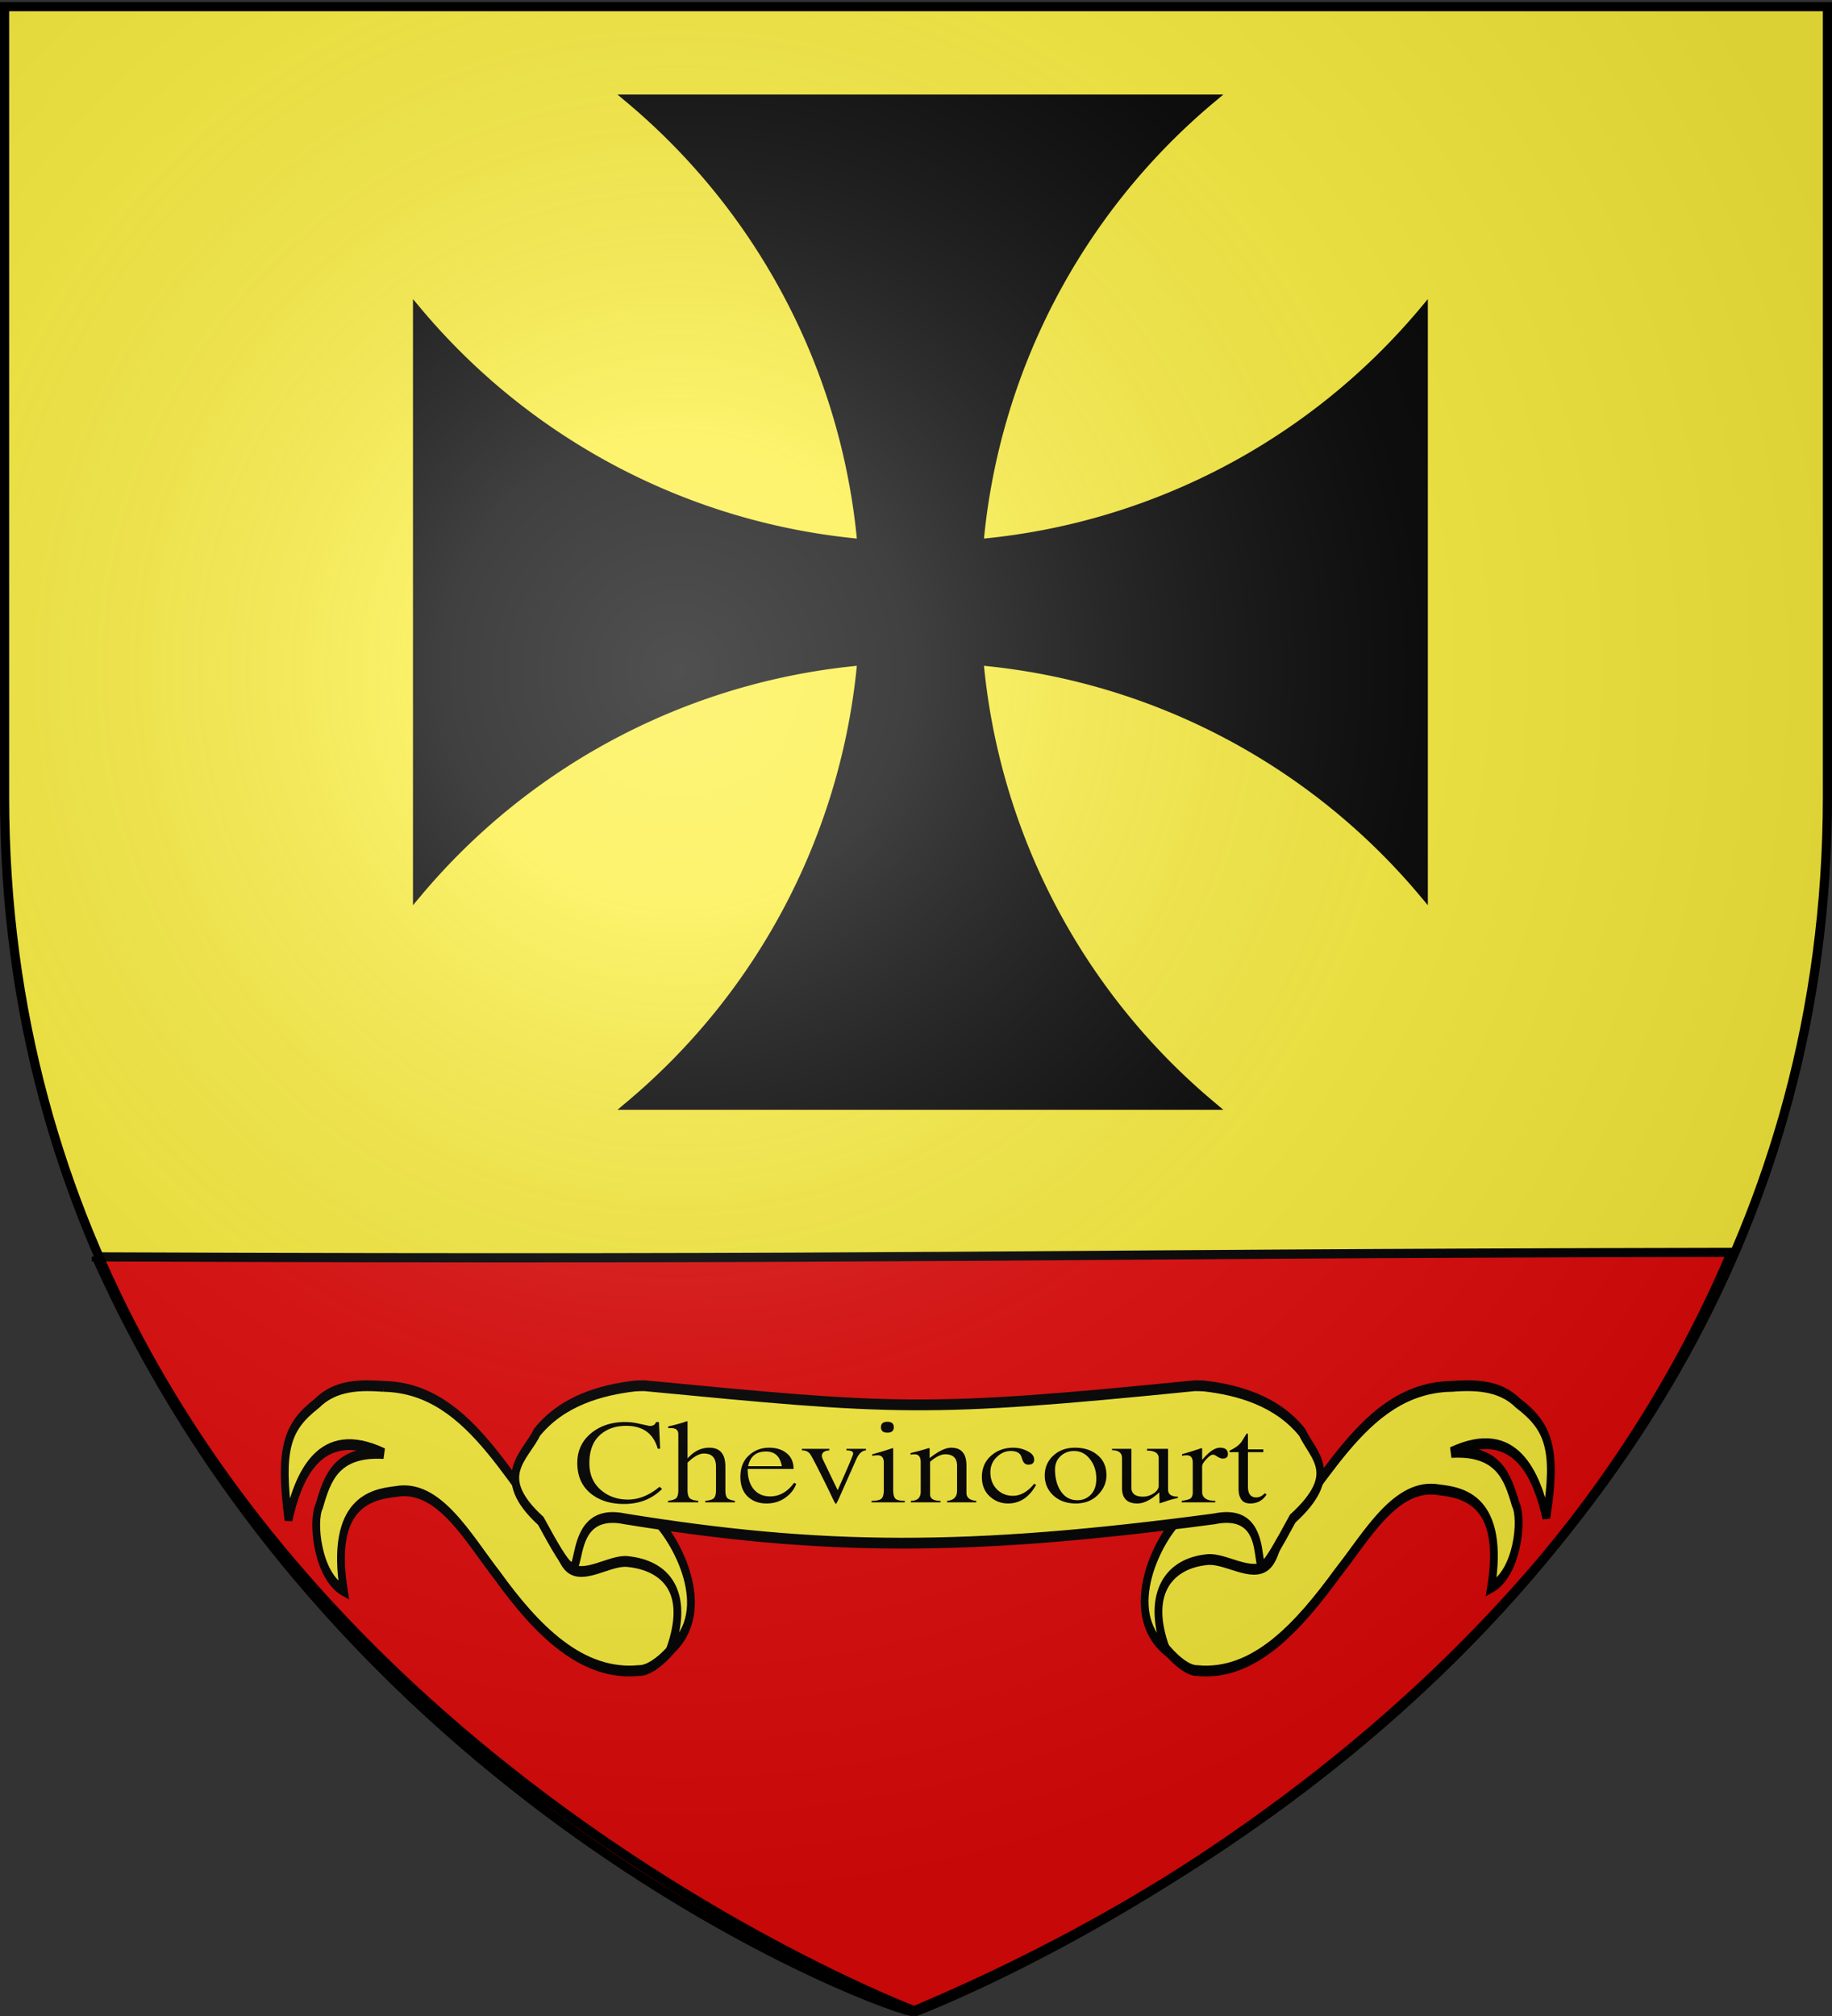 <svg xmlns="http://www.w3.org/2000/svg" xmlns:xlink="http://www.w3.org/1999/xlink" width="600" height="660" version="1.0"><rect width="100%" height="100%" fill="#333333" stroke="none"/><desc>Flag of Canton of Valais (Wallis)</desc><defs><g id="e"><path id="d" d="M0 0v1h.5z" transform="rotate(18 3.157 -.5)"/><use xlink:href="#d" width="810" height="540" transform="scale(-1 1)"/></g><g id="f"><use xlink:href="#e" width="810" height="540" transform="rotate(72)"/><use xlink:href="#e" width="810" height="540" transform="rotate(144)"/></g><radialGradient xlink:href="#a" id="D" cx="221.445" cy="226.331" r="300" fx="221.445" fy="226.331" gradientTransform="matrix(1.353 0 0 1.349 -77.63 -85.747)" gradientUnits="userSpaceOnUse"/><linearGradient id="a"><stop offset="0" style="stop-color:white;stop-opacity:.314"/><stop offset=".19" style="stop-color:white;stop-opacity:.251"/><stop offset=".6" style="stop-color:#6b6b6b;stop-opacity:.125"/><stop offset="1" style="stop-color:black;stop-opacity:.125"/></linearGradient></defs><g style="display:inline"><path d="M300 658.5s298.5-112.32 298.5-397.772V2.176H1.5v258.552C1.5 546.18 300 658.5 300 658.5" style="fill:#fcef3c;fill-opacity:1;fill-rule:evenodd;stroke:none"/><g style="display:inline"><path d="M0 0h600v660H0z" style="fill:none;stroke:none"/></g><g style="fill:#e20909"><g style="display:inline;fill:#e20909"><g style="fill:#e20909"><g style="fill:#e20909"><path d="M-614.418 243.271c81.935 183.594 264.363 248.325 267.436 247.002 37.967-16.338 198.654-84.983 268.058-248.48-240.497.444-260.968 2.555-535.494 1.478z" style="fill:#e20909;fill-opacity:1;fill-rule:evenodd;stroke:#000;stroke-width:3;stroke-linecap:butt;stroke-linejoin:miter;stroke-miterlimit:4;stroke-opacity:1;stroke-dasharray:none;display:inline" transform="translate(645.971 168.207)"/></g></g></g></g><g style="fill:#000"><g style="fill:#000"><path d="M204.903 209.685a215 215 0 0 1 75.94 145.533 215 215 0 0 1-145.533-75.94v190.194c36.718-43.759 89.15-70.88 145.533-75.921a214.98 214.98 0 0 1-75.94 145.514h190.194a214.98 214.98 0 0 1-75.94-145.514c56.382 5.041 108.815 32.162 145.533 75.921V279.278a215 215 0 0 1-145.533 75.94 215 215 0 0 1 75.94-145.533z" style="fill:#000;stroke:#000;stroke-width:3" transform="translate(1.444 -177.241)"/></g></g><g style="fill:#fcef3c;stroke:#000;stroke-width:3.376;stroke-miterlimit:4;stroke-opacity:1;stroke-dasharray:none"><path d="M145.503 85.106c39.142.607 55.483 33.293 83.173 53.916 13.017 4.835 24.242-16.801 36.324-8.158 5.583 5.024 11.637 21.252 11.749 27.48-.92 5.85-13.275 15.779-20.526 15.615-24.803 1.8-44.455-12.662-61.554-29.775-12.504-11.556-25.292-28.664-43.96-26.2-10.248.868-28.699 3.174-22.567 31.018-11.465-4.59-13.901-21.698-10.62-26.527 3.504-8.83 7.583-17.25 27.93-16.367-28.135-9.579-37.177 7.5-41.312 20.718-3.927-21.936-.939-29.003 12.295-36.383 8.145-5.924 19.25-5.826 29.068-5.337z" style="fill:#fcef3c;fill-opacity:1;stroke:#000;stroke-width:3.376;stroke-miterlimit:4;stroke-opacity:1;stroke-dasharray:none" transform="matrix(.755 0 0 1.047 15.845 364.77)"/><path d="M269.64 167.604c8.947-18.187-1.775-26.552-18.45-27.729-7.641-.574-18.97 5.81-25.48 1.76-4.117-2.56-5.723-10.128-6.15-14.964-.274-3.096 3.075-1.32 7.468-3.081 17.686-8.084 25.522-6.227 35.144 2.2 9.702 6.375 27.452 29.237 7.469 41.814z" style="fill:#fcef3c;fill-opacity:1;fill-rule:evenodd;stroke:#000;stroke-width:3.376;stroke-linecap:butt;stroke-linejoin:miter;stroke-miterlimit:4;stroke-opacity:1;stroke-dasharray:none" transform="matrix(.755 0 0 1.047 15.845 364.77)"/><path d="M608.513 85.1c-39.063.597-55.37 32.771-83.004 53.072-12.99 4.759-24.193-16.539-36.25-8.03-5.572 4.945-11.614 20.92-11.726 27.05.918 5.757 13.601 16.946 20.838 16.785 24.752 1.773 44.012-13.88 61.076-30.725 12.478-11.375 25.24-28.214 43.87-25.789 10.227.854 28.64 3.125 22.522 30.533 11.441-4.519 13.873-21.359 10.599-26.112-3.498-8.692-7.569-16.98-27.874-16.112 28.077-9.428 37.101 7.383 41.228 20.394 4.747-21.593.957-28.548-12.27-35.813-8.13-5.832-19.212-5.735-29.01-5.254z" style="fill:#fcef3c;fill-opacity:1;stroke:#000;stroke-width:3.376;stroke-miterlimit:4;stroke-opacity:1;stroke-dasharray:none" transform="matrix(.755 0 0 1.047 15.845 364.77)"/><path d="M484.92 167.608c-9.03-17.675 1.051-27.197 17.883-28.342 7.712-.558 19.149 5.647 25.719 1.711 4.156-2.489 5.777-9.843 6.208-14.543.276-3.008-3.104-1.283-7.538-2.994-17.852-7.856-25.762-6.051-35.474 2.139-9.793 6.194-26.968 29.806-6.798 42.029z" style="fill:#fcef3c;fill-opacity:1;fill-rule:evenodd;stroke:#000;stroke-width:3.376;stroke-linecap:butt;stroke-linejoin:miter;stroke-miterlimit:4;stroke-opacity:1;stroke-dasharray:none" transform="matrix(.755 0 0 1.047 15.845 364.77)"/><path d="M258.555 84.896q-1.984.001-3.98.079c-14.587 1.213-31.572 4.56-42.647 14.52-4.688 7.222-19.451 13.778 1.674 27.674 26.751 35.59 3.09-5.645 36.506-.636 85.19 9.962 148.535 10.299 255.623 0 33.417-5.01 7.299 35.511 34.05-.079 21.125-13.896 8.818-19.737 4.13-26.96-11.075-9.96-28.06-13.306-42.648-14.52-1.33-.05-2.658-.079-3.98-.078-116.9 8.442-129.783 7.532-238.728 0z" style="fill:#fcef3c;fill-opacity:1;stroke:#000;stroke-width:3.376;stroke-miterlimit:4;stroke-opacity:1;stroke-dasharray:none" transform="matrix(.755 0 0 1.047 15.845 364.77)"/></g><g style="font-size:44.944px;font-style:normal;font-variant:normal;font-weight:700;font-stretch:normal;line-height:125%;letter-spacing:0;word-spacing:0;fill:#000;fill-opacity:1;stroke:none;font-family:Apple LiSung;-inkscape-font-specification:Apple LiSung Bold"><path d="M215.422 474.284q-2.147-7.493-10.344-7.493-5.368 0-8.733 3.146-3.318 3.105-3.318 9.108 0 5.424 3.66 8.653 3.658 3.23 8.977 3.229 5.317 0 10.344-4.181l.83.703q-4.93 4.927-12.443 4.927-6.831 0-11.076-3.56-4.244-3.56-4.244-9.853 0-5.962 4.44-9.688 4.488-3.726 11.173-3.726 2.099 0 4.05.414l4 .87q1.757 0 2.099-1.284h.975l.39 8.735zM240.694 491.838h-9.71v-.497q2.343-.207 2.928-.994.585-.786.585-2.484v-7.7q0-4.305-3.952-4.305-2.293 0-5.367 2.98v9.025q0 1.74.635 2.526.633.745 2.878.952v.497h-9.905v-.497q2.295-.29 2.83-1.035.537-.787.537-2.443v-18.298q0-2.029-2.293-2.029h-1.025v-.538q4.246-.993 6.148-1.739l.195.125v12.088q3.075-3.519 7.124-3.519 5.27 0 5.27 6.169v7.741q0 1.656.487 2.402.489.744 2.635 1.076zM260.782 485.752q-.975 2.733-3.61 4.595-2.635 1.863-6.1 1.863-3.855 0-6.245-2.318-2.342-2.318-2.342-6.376 0-4.43 2.732-6.996 2.781-2.567 6.636-2.567 3.66 0 5.855 1.863 2.196 1.822 2.196 5.092h-15.028q0 4.305 2 6.666 2.001 2.318 5.318 2.318 4.636 0 7.856-4.43zm-4.733-5.754q-.83-4.803-5.172-4.803-4.83 0-5.855 4.803zM283.615 474.823q-1.952.123-3.22 3.022l-5.563 12.544q-.878 1.946-1.073 1.946t-1.073-1.822a310 310 0 0 0-3.953-8.073q-2.341-4.678-3.22-6.127-.878-1.49-2.879-1.49v-.497h8.978v.497q-2.44.207-2.44 1.78 0 .538.39 1.325l4.782 9.935q5.075-11.301 5.075-12.005 0-1.035-2.196-1.035v-.497h6.392zM285.454 491.341q2.294 0 3.123-.621.878-.663.878-2.857v-9.025q0-2.4-2-2.4-.635 0-1.805.165v-.497q3.952-1.077 6.684-2.029l.195.125v13.661q0 2.029.732 2.774.732.705 3.074.704v.497h-10.88zm5.171-25.875q2.099 0 2.098 1.78 0 1.78-2.098 1.78t-2.098-1.78 2.098-1.78M301.542 478.714q0-2.608-2-2.608-.928 0-1.318.166v-.58a74 74 0 0 0 5.953-1.615l.293.083v3.188q4.293-3.395 7.074-3.395 4.977 0 4.977 5.838v8.9q0 2.401 3.22 2.65v.497h-9.563v-.497q3.27-.248 3.27-3.353v-8.115q0-3.767-3.904-3.767-2.05 0-4.928 2.443v10.68q0 2.112 3.415 2.112v.497h-9.71v-.497q3.221 0 3.221-3.022zM339.341 486.125q-3.415 6.085-9.173 6.085-3.512 0-6.05-2.36t-2.537-6.292q0-4.306 2.976-6.955t7.32-2.65q2.438 0 4.634 1.118 2.196 1.077 2.196 2.774 0 1.656-1.903 1.656-1.464 0-2-1.739l-.293-.87q-.683-1.862-3.464-1.862-2.587 0-4.636 2.028-2.049 1.987-2.049 4.927 0 3.353 2.098 5.547 2.146 2.153 5.172 2.153h.537q3.561-.249 6.538-3.933zM362.37 482.978q0 3.643-2.83 6.459-2.781 2.773-7.222 2.773-4.44 0-7.318-2.608-2.83-2.65-2.83-6.54 0-3.935 2.78-6.5 2.783-2.61 7.124-2.609 4.587 0 7.417 2.443 2.879 2.4 2.879 6.582m-3.318 1.118q0-3.81-2.098-6.417-2.05-2.65-5.221-2.65-2.586 0-4.391 1.698-1.806 1.656-1.806 4.388 0 4.305 1.952 7.162t5.367 2.857q2.685 0 4.44-1.863 1.757-1.863 1.757-5.175M385.775 490.43q-1.805.373-3.123.787a100 100 0 0 1-2.878.952l-.098-3.602q-3.952 3.643-7.172 3.643-5.026 0-5.026-5.05v-9.77q0-2.61-3.269-2.609v-.455h6.343v12.71q0 2.939 3.806 2.939 1.756 0 3.415-1.035 1.708-1.077 1.708-2.65v-8.86q0-2.525-3.806-2.525v-.58h6.88v13.331q0 2.319 3.22 2.319zM390.64 478.838q0-2.4-1.952-2.4-.78 0-1.561.165v-.538a107 107 0 0 0 6.392-1.988l.195.083v3.809q3.317-4.016 5.855-4.016 2.586 0 2.586 2.112 0 1.449-1.708 1.449-.83 0-2.098-.87-.634-.414-1.073-.414-.83 0-2.196 1.49-1.365 1.45-1.366 2.36v8.239q0 3.022 4.293 3.022v.497H387.03v-.497q2.538-.33 3.074-.952.537-.663.537-1.822zM413.743 475.402h-5.026v11.302q0 3.52 2.733 3.52 1.512 0 2.78-1.367l.586.414q-1.854 2.94-5.367 2.94-3.806 0-3.806-4.927v-11.882h-2.83l-.195-.248q0-.207.44-.414 2.731-1.324 3.805-3.105a96 96 0 0 1 1.464-2.36q.39 0 .39.497v4.72h5.026z"/></g></g><path d="M300 658.5s298.5-112.32 298.5-397.772V2.176H1.5v258.552C1.5 546.18 300 658.5 300 658.5" style="opacity:1;fill:url(#D);fill-opacity:1;fill-rule:evenodd;stroke:none;stroke-width:1px;stroke-linecap:butt;stroke-linejoin:miter;stroke-opacity:1"/><path d="M300 658.5S1.5 546.18 1.5 260.728V2.176h597v258.552C598.5 546.18 300 658.5 300 658.5z" style="opacity:1;fill:none;fill-opacity:1;fill-rule:evenodd;stroke:#000;stroke-width:3;stroke-linecap:butt;stroke-linejoin:miter;stroke-miterlimit:4;stroke-dasharray:none;stroke-opacity:1"/></svg>